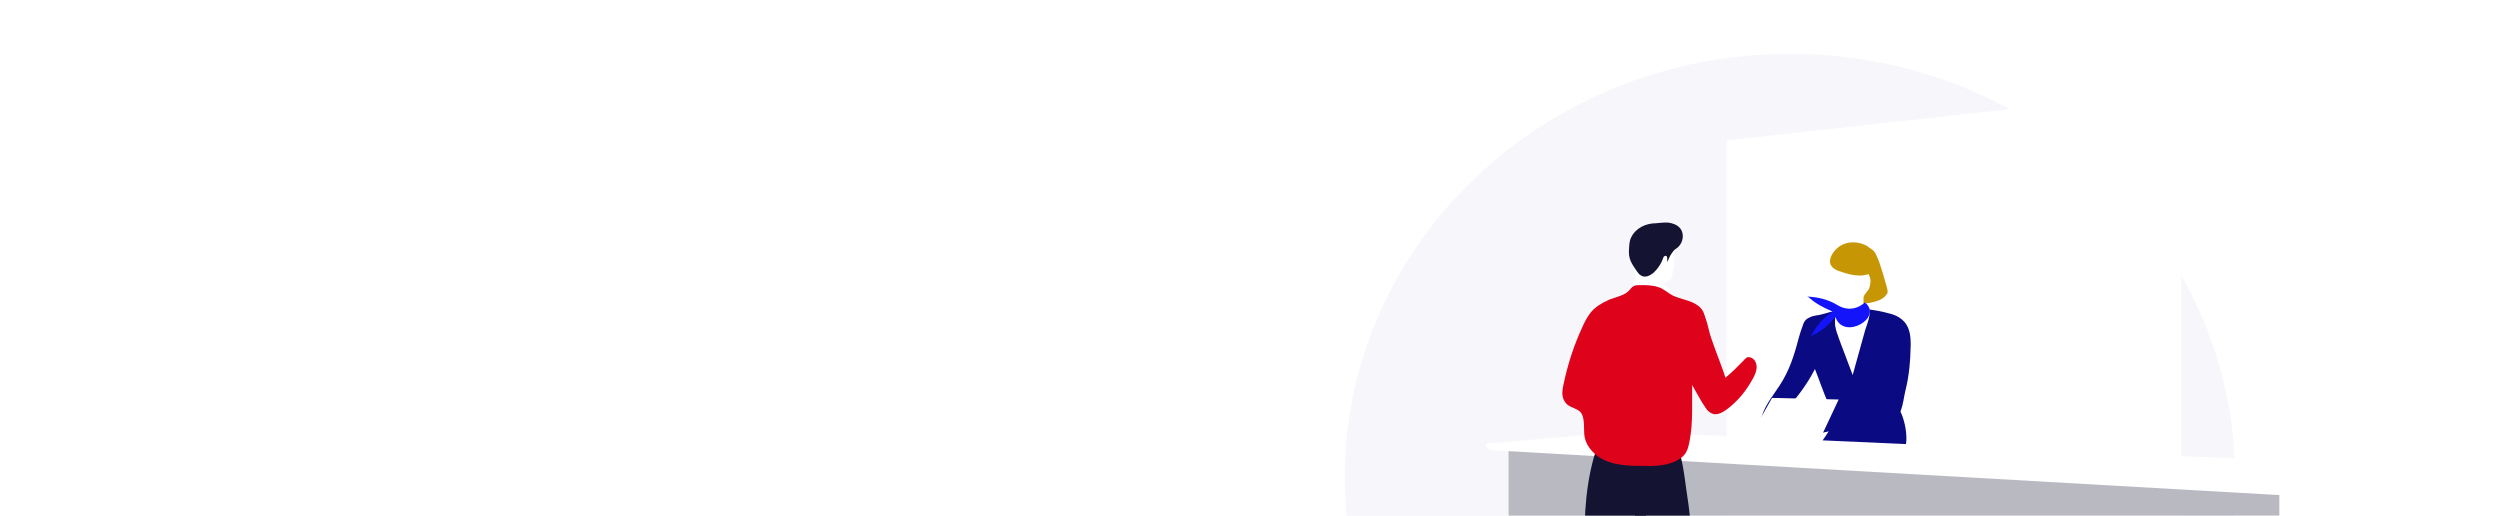 <svg fill="none" height="297" viewBox="0 0 1440 297" width="1440" xmlns="http://www.w3.org/2000/svg" xmlns:xlink="http://www.w3.org/1999/xlink"><filter id="a" color-interpolation-filters="sRGB" filterUnits="userSpaceOnUse" height="467.281" width="397.971" x="926.468" y="-7"><feFlood flood-opacity="0" result="BackgroundImageFix"/><feColorMatrix in="SourceAlpha" type="matrix" values="0 0 0 0 0 0 0 0 0 0 0 0 0 0 0 0 0 0 127 0"/><feOffset dy="4"/><feGaussianBlur stdDeviation="34"/><feColorMatrix type="matrix" values="0 0 0 0 0.039 0 0 0 0 0.039 0 0 0 0 0.51 0 0 0 0.1 0"/><feBlend in2="BackgroundImageFix" mode="normal" result="effect1_dropShadow"/><feBlend in="SourceGraphic" in2="effect1_dropShadow" mode="normal" result="shape"/></filter><filter id="b" color-interpolation-filters="sRGB" filterUnits="userSpaceOnUse" height="172.915" width="643.041" x="787.776" y="180.664"><feFlood flood-opacity="0" result="BackgroundImageFix"/><feColorMatrix in="SourceAlpha" type="matrix" values="0 0 0 0 0 0 0 0 0 0 0 0 0 0 0 0 0 0 127 0"/><feOffset dy="4"/><feGaussianBlur stdDeviation="34"/><feColorMatrix type="matrix" values="0 0 0 0 0.039 0 0 0 0 0.039 0 0 0 0 0.51 0 0 0 0.07 0"/><feBlend in2="BackgroundImageFix" mode="normal" result="effect1_dropShadow"/><feBlend in="SourceGraphic" in2="effect1_dropShadow" mode="normal" result="shape"/></filter><filter id="c" color-interpolation-filters="sRGB" filterUnits="userSpaceOnUse" height="177.501" width="159.194" x="986.23" y="80.507"><feFlood flood-opacity="0" result="BackgroundImageFix"/><feColorMatrix in="SourceAlpha" type="matrix" values="0 0 0 0 0 0 0 0 0 0 0 0 0 0 0 0 0 0 127 0"/><feOffset dy="4"/><feGaussianBlur stdDeviation="34"/><feColorMatrix type="matrix" values="0 0 0 0 0.039 0 0 0 0 0.039 0 0 0 0 0.51 0 0 0 0.97 0"/><feBlend in2="BackgroundImageFix" mode="normal" result="effect1_dropShadow"/><feBlend in="SourceGraphic" in2="effect1_dropShadow" mode="normal" result="shape"/></filter><filter id="d" color-interpolation-filters="sRGB" filterUnits="userSpaceOnUse" height="54.185" width="46.671" x="987.382" y="176.971"><feFlood flood-opacity="0" result="BackgroundImageFix"/><feColorMatrix in="SourceAlpha" type="matrix" values="0 0 0 0 0 0 0 0 0 0 0 0 0 0 0 0 0 0 127 0"/><feOffset/><feGaussianBlur stdDeviation="9.5"/><feColorMatrix type="matrix" values="0 0 0 0 0.039 0 0 0 0 0.039 0 0 0 0 0.51 0 0 0 0.18 0"/><feBlend in2="BackgroundImageFix" mode="normal" result="effect1_dropShadow"/><feBlend in="SourceGraphic" in2="effect1_dropShadow" mode="normal" result="shape"/></filter><filter id="e" color-interpolation-filters="sRGB" filterUnits="userSpaceOnUse" height="168.14" width="191.427" x="935.645" y="161.196"><feFlood flood-opacity="0" result="BackgroundImageFix"/><feColorMatrix in="SourceAlpha" type="matrix" values="0 0 0 0 0 0 0 0 0 0 0 0 0 0 0 0 0 0 127 0"/><feOffset dy="4"/><feGaussianBlur stdDeviation="34"/><feColorMatrix type="matrix" values="0 0 0 0 0.039 0 0 0 0 0.039 0 0 0 0 0.51 0 0 0 0.97 0"/><feBlend in2="BackgroundImageFix" mode="normal" result="effect1_dropShadow"/><feBlend in="SourceGraphic" in2="effect1_dropShadow" mode="normal" result="shape"/></filter><clipPath id="f"><path d="m0 0h1440v297h-1440z"/></clipPath><g clip-path="url(#f)"><path d="m1031 518.998c141.6 0 256.39-109.242 256.39-243.999s-114.79-243.999-256.39-243.999c-141.602 0-256.393 109.242-256.393 243.999s114.791 243.999 256.393 243.999z" fill="#f7f7fb"/><g filter="url(#a)"><path d="m1256.44 388.281-261.972-33.724v-277.618l175.982-19.47c21.89-2.434 43.77 4.694 60.28 19.296 16.33 14.776 25.71 35.81 25.71 57.714z" fill="#fff"/></g><path d="m1095.78 260.458-.19.184c-1.83 1.469-4.03 1.653-6.24 1.653-12.11.551-24.22-.551-36.15-3.306-6.61-1.469-4.04-4.408-1.47-8.081 3.49-4.958 4.77-10.468 9.91-14.141 4.77-3.489 11.01-3.673 16.7-3.306 4.96.368 9-3.122 13.95.368 4.59 3.673 8.44 22.222 3.49 26.629z" fill="#0a0a82"/><path d="m1312.9 336.124c0 32.874-14.5 63.912-39.65 85.032-25.14 21.12-58.36 29.936-90.66 24.242l-313.657-55.831v-132.598l443.967 25.711z" fill="#b9b9c2"/><g filter="url(#b)"><path d="m1320.05 281.579-460.844-26.263c-1.102 0-2.386-.918-3.12-1.837-.551-1.101-.367-1.836.55-2.02l79.102-6.795 427.082 18.733z" fill="#fff"/></g><path d="m1085.5 171.018c-.92.735-2.02 1.469-2.94 1.837-3.67 1.469-7.7 2.204-11.56 2.02-14.68-.735-12.3-6.795-11.93-12.672.92-20.386 15.05-23.141 20.19-17.631.73.735 1.1 1.653 1.65 2.755 2.57 5.509 3.86 11.386 5.69 17.263.37 1.47.92 2.939.55 4.408-.73.735-1.1 1.469-1.65 2.02z" fill="#c79605"/><path d="m1040.53 184.241c2.21-2.387 5.14-2.387 7.9-2.938 4.03-.919 7.7-2.388 11.74-2.939 9.73-1.469 19.46-.184 28.82 2.388 3.48.918 6.05 2.571 7.89 4.591 2.75 3.122 3.67 7.346 3.67 12.489v1.285c-.18 8.999-.92 17.631-3.12 26.263-1.65 7.162-1.47 14.325-8.99 18.365-4.59 2.388-9.91 2.204-15.05 2.02-4.22-.183-8.45-.367-12.12-2.203-4.4-2.204-6.6-7.347-8.44-11.754-2.75-6.428-4.95-13.04-7.52-19.468-2.39-6.244-6.79-13.407-7.16-20.018 0-2.755.37-6.061 2.38-8.081z" fill="#0a0a82"/><path d="m1059.99 197.096c-.18-.734-.55-1.285-.74-2.02-.91-2.571-1.83-4.958-2.2-7.53-.18-1.652-.18-3.489.19-5.142.18-.735.55-1.469.73-2.387.18-.735.37-1.47 1.1-1.837.18-.184.55-.367.92-.367 1.1 0 .92 1.102 1.1 1.836 0 .919.18 1.653.37 2.388.36 1.653 1.1 3.122 2.75 3.857 4.04 2.387 8.81-3.49 9.73-6.612.55-1.653.36-3.489.18-5.142 5.32 4.224 1.65 11.203.18 16.161-2.38 8.632-4.77 17.08-7.15 25.712-2.39-6.428-4.78-12.672-7.16-18.917z" fill="#fff"/><g filter="url(#c)"><path d="m1076.14 162.938c.18-.184.18-.368.37-.551.55-1.286.91-3.122.91-4.408 0-2.204-1.1-4.224-2.2-5.877-1.83-2.755-4.22-5.142-7.16-6.428-2.75-1.285-6.24-1.653-9.17-.367h.37c-.37 0-2.02 2.938-2.21 3.306-.73 1.285-1.28 2.754-1.83 4.224-.74 2.571-2.57 14.325 2.02 16.896 3.67 2.02 2.57 7.53 2.57 10.835.18 4.225 5.13 6.245 8.81 5.143 2.93-.918 4.77-3.673 4.77-6.612 0-3.489 0-6.795 0-10.284 0-.735 0-1.653.18-2.388.92-1.469 1.84-2.387 2.57-3.489z" fill="#fff"/></g><path d="m1078.53 156.693c-2.02 1.469-4.78 2.02-7.35 2.02-3.48 0-6.97-.918-10.27-2.02-2.57-.735-5.33-1.837-6.43-4.224-.73-1.653-.36-3.489.37-5.142 1.84-3.49 4.59-6.061 8.44-7.163 3.67-1.102 7.89-.551 11.38 1.102 3.67 1.837 6.61 6.612 6.24 10.836 0 2.02-.92 3.489-2.38 4.591z" fill="#c79605"/><path d="m1008.78 201.505c-.18-.735-.55-1.47-.91-2.021-1.11 2.939-2.02 6.061-2.57 9.183-.19 1.102.36 2.204 1.28 1.102.74-.918 1.84-1.837 2.2-2.938.55-1.837.55-3.674 0-5.326z" fill="#fff"/><g filter="url(#d)"><path d="m1011.9 211.054c2.57-4.04 3.86-8.999 2.76-13.774-.19-.551-.55-1.469-1.29-1.285-.37 0-.55.367-.73.734-1.47 2.204-2.94 4.408-4.22 6.795-.74 1.286-2.21 3.306-2.02 4.959 0 .918.73 1.837 1.47 2.388.73.551 1.83.918 2.75 1.285.18-.183.37-.183.73-.367" fill="#fff"/></g><path d="m970.058 363.671c1.652-10.101 3.488-20.018 4.038-29.935 1.101-16.345.184-32.874-2.386-49.036-1.652-9.917-2.753-31.589-12.847-37.098-5.322-2.939-12.297-2.204-17.069 1.653-8.258 6.979-6.79 19.651-4.955 29.935 1.468 8.081 4.772 15.611 6.424 23.692 2.019 10.284 3.303 20.569 5.506 30.67 2.202 10.652-1.285 22.59-1.836 33.242-1.468 25.711.551 51.423 6.057 76.584 2.202.734 4.772-.735 5.873-2.755s1.652-4.408 1.835-6.795c2.203-17.631 4.405-35.446 6.607-53.077.918-5.509 1.836-11.386 2.753-17.08z" fill="#141432"/><path d="m939.041 251.459c-10.094-5.142-17.986 1.653-20.922 11.754-5.69 20.202-5.873 41.138-5.139 61.891.183 5.143-.184 11.387.734 17.08 0 .184 0 .551-.183.735-2.203 16.345-4.589 32.323-4.038 48.852.183 3.673 2.569 43.342 4.038 43.342 3.303-.183 6.607-.367 9.91-.551-.917 0 .734-33.241.918-36.179.734-7.163 1.835-14.326 3.12-21.488 2.386-12.305 6.24-24.242 9.36-36.364 2.019-8.448 4.588-17.08 6.791-25.711 2.753-9.918 5.139-20.019 6.607-29.936 2.019-11.938.918-27.365-11.196-33.425z" fill="#141432"/><path d="m962.717 160.183c.184-.551.367-1.102.551-1.836.734-3.674 1.468-7.347 1.101-10.836-.183-1.653-.55-4.224-1.652-5.51-1.101-1.285-2.753-2.02-4.221-2.571-1.652-.551-3.303-1.102-4.955-1.469-1.285-.184-2.57-.367-3.854-.184-.734 0-1.652.184-2.386.368-2.386.367-4.589.918-6.974 1.285-.368 0-.735.184-.918.367-.367.368-.367.919-.551 1.47-.183 2.387.367 4.591.918 6.979.183 1.101.551 2.02.918 2.938s.55 2.02.55 3.122c.367 2.571.734 5.143 1.101 7.714.184 1.102.367 2.204.918 2.938.551.918 1.652 1.469 2.753 1.837 1.835.734 3.854 1.469 5.873 1.836 1.652.368 3.487.551 4.588-.734 1.285-1.47.918-3.857 2.386-5.143.918-.734 2.386-.734 3.304-1.653.183-.367.367-.551.55-.918z" fill="#fff"/><path d="m956.293 152.286c.551-.919 1.101-2.021 1.468-3.123.184-.367.368-.918.551-1.285.367-.367.734-.551 1.285-.551.55.184.734.918.734 1.653 0 .734-.184 1.285.183 2.02-.183-.367.735-2.02.918-2.388.367-.918.734-1.652 1.285-2.387.55-.735 1.101-1.653 1.652-2.204.734-.551 1.468-1.102 2.202-1.653 3.12-2.938 3.854-8.264.734-11.386-1.652-1.653-3.854-2.388-6.24-2.755-2.569-.184-4.955.183-7.341.367-5.69 0-11.563 2.755-14.132 8.081-1.101 2.02-1.101 4.408-1.285 6.795-.183 2.388 0 4.592.918 6.795.917 2.204 2.386 4.041 3.67 6.061.735.918 1.285 1.837 2.386 2.387 1.102.735 2.57.735 3.671.368 1.285-.368 2.386-1.102 3.304-1.837 1.651-1.469 2.936-3.122 4.037-4.958z" fill="#141432"/><path d="m961.799 170.284c0-1.102-.183-2.02-.183-3.122 0-.367 0-.735-.184-.918-.183-.184-.367-.368-.55-.551-3.671-2.755-8.259-3.306-12.847-3.49-2.203-.183-4.222-.183-6.424-.367-.184 0-.551 0-.734.184-.184.183-.184.367-.184.551-.183.734-.183 1.469-.183 2.203 3.854-.551 7.892-.183 11.562.919 3.671 1.102 7.158 3.305 9.727 6.428.368-.735.551-1.653.184-2.388" fill="#fff"/><path d="m974.28 246.133c-.184 2.387-.551 4.775-.918 6.978-1.101 6.428-2.202 9.551-8.075 12.489-5.873 2.755-12.48 2.938-18.904 2.755-7.341 0-15.049-.184-21.84-3.122-5.506-2.388-10.461-7.347-11.746-13.223-.918-4.225.734-12.305-3.12-15.244-3.304-2.387-7.158-2.204-8.993-6.611-1.285-2.755-.734-6.061 0-9.183 2.386-11.203 5.873-22.039 10.645-32.323 1.284-2.939 2.753-5.877 4.771-8.448 2.753-3.49 6.608-5.694 10.645-7.53 1.836-.735 3.854-1.286 5.873-2.02 2.019-.735 3.854-1.47 5.323-2.939 1.101-.918 1.835-2.387 3.12-2.938 1.101-.551 2.386-.551 3.67-.551 3.487 0 6.975 0 10.278 1.102 3.304.918 5.69 3.489 8.626 4.958 4.588 2.204 10.094 2.571 14.316 5.694 5.689 4.04 4.771 11.57 1.651 16.896-1.651 2.755-3.303 4.407-3.67 7.53-.551 3.673-.551 7.346-.734 11.019-1.102 11.386 0 23.14-.918 34.711z" fill="#df021b"/><path d="m1018.51 231.807c-2.2 3.49-3.85 7.346-4.59 11.754-.18 1.286-.18 2.755.55 3.673 2.39 3.306 6.61-2.755 7.9-4.224 4.22-4.591 8.44-9.183 12.29-13.958 5.14-6.428 9.55-13.406 12.85-20.936 2.02-4.592-1.1-9.55-1.65-14.142-.37-2.571-.74-14.325-5.69-9.733-.92.918-1.47 2.203-1.84 3.489-.92 2.388-1.65 4.775-2.38 7.346-2.57 9.918-5.33 18.549-11.02 27.181-2.01 3.122-4.4 6.244-6.42 9.55z" fill="#0a0a82"/><path d="m1074.12 174.14c.18 0-6.79 7.162-15.97 1.469-5.14-3.122-11.19-4.591-17.43-4.775 1.83 0 2.02 3.122 14.86 8.632-5.5 3.489-9.72 8.632-12.66 14.508.92-1.652 4.96-.734 14.32-11.386 4.58 13.774 27.89.367 16.88-8.448z" fill="#1414fa"/><path d="m1080.91 235.113c11.2-8.999 18.54-27.548 16.89-41.69-.19-1.102-.37-2.387-.92-3.489s-1.65-2.02-2.75-2.02c-4.96-.735-7.16 8.448-8.26 11.754-1.65 4.958-3.67 9.917-6.06 14.508-4.77 8.999-11.93 16.529-21.29 20.57-4.4 1.836-8.99 2.938-13.03 5.142-4.04 2.387-7.71 6.244-7.89 11.019 0 1.286 21.1-3.489 22.94-4.224 6.97-2.755 14.13-6.611 20.37-11.57z" fill="#0a0a82"/><g filter="url(#e)"><path d="m1059.07 226.115-14.68 31.221-40.75-2.02 17.07-30.12z" fill="#fff"/></g><g fill="#df021b"><path d="m964.736 186.997c1.835-3.857 6.24-9.734 11.012-10.285 3.487-.551 5.506 3.673 6.607 6.428 1.468 3.857 2.019 8.264 3.487 12.121 2.753 8.265 6.24 16.345 8.81 24.61 1.101 3.673 1.101 8.448-.734 11.937-1.836 3.673-6.241 7.163-10.095 4.224-1.651-1.285-2.753-3.122-3.854-4.958-4.405-7.53-8.626-15.244-13.031-22.773-1.835-3.306-4.037-6.061-4.037-10.101-.367-3.857.183-7.714 1.835-11.203z"/><path d="m1007.87 221.156c-3.49 5.693-7.896 10.652-13.035 14.508-2.202 1.653-5.873 3.857-8.626 2.572-5.139-2.204-6.79-9.367-2.202-13.775 8.993-8.264 4.588-.55 20.553-17.079.92-.919 1.47-1.837 2.94-1.653 1.28.183 2.38.734 3.12 1.836 3.12 4.408-.55 9.918-2.75 13.591z"/></g></g></svg>